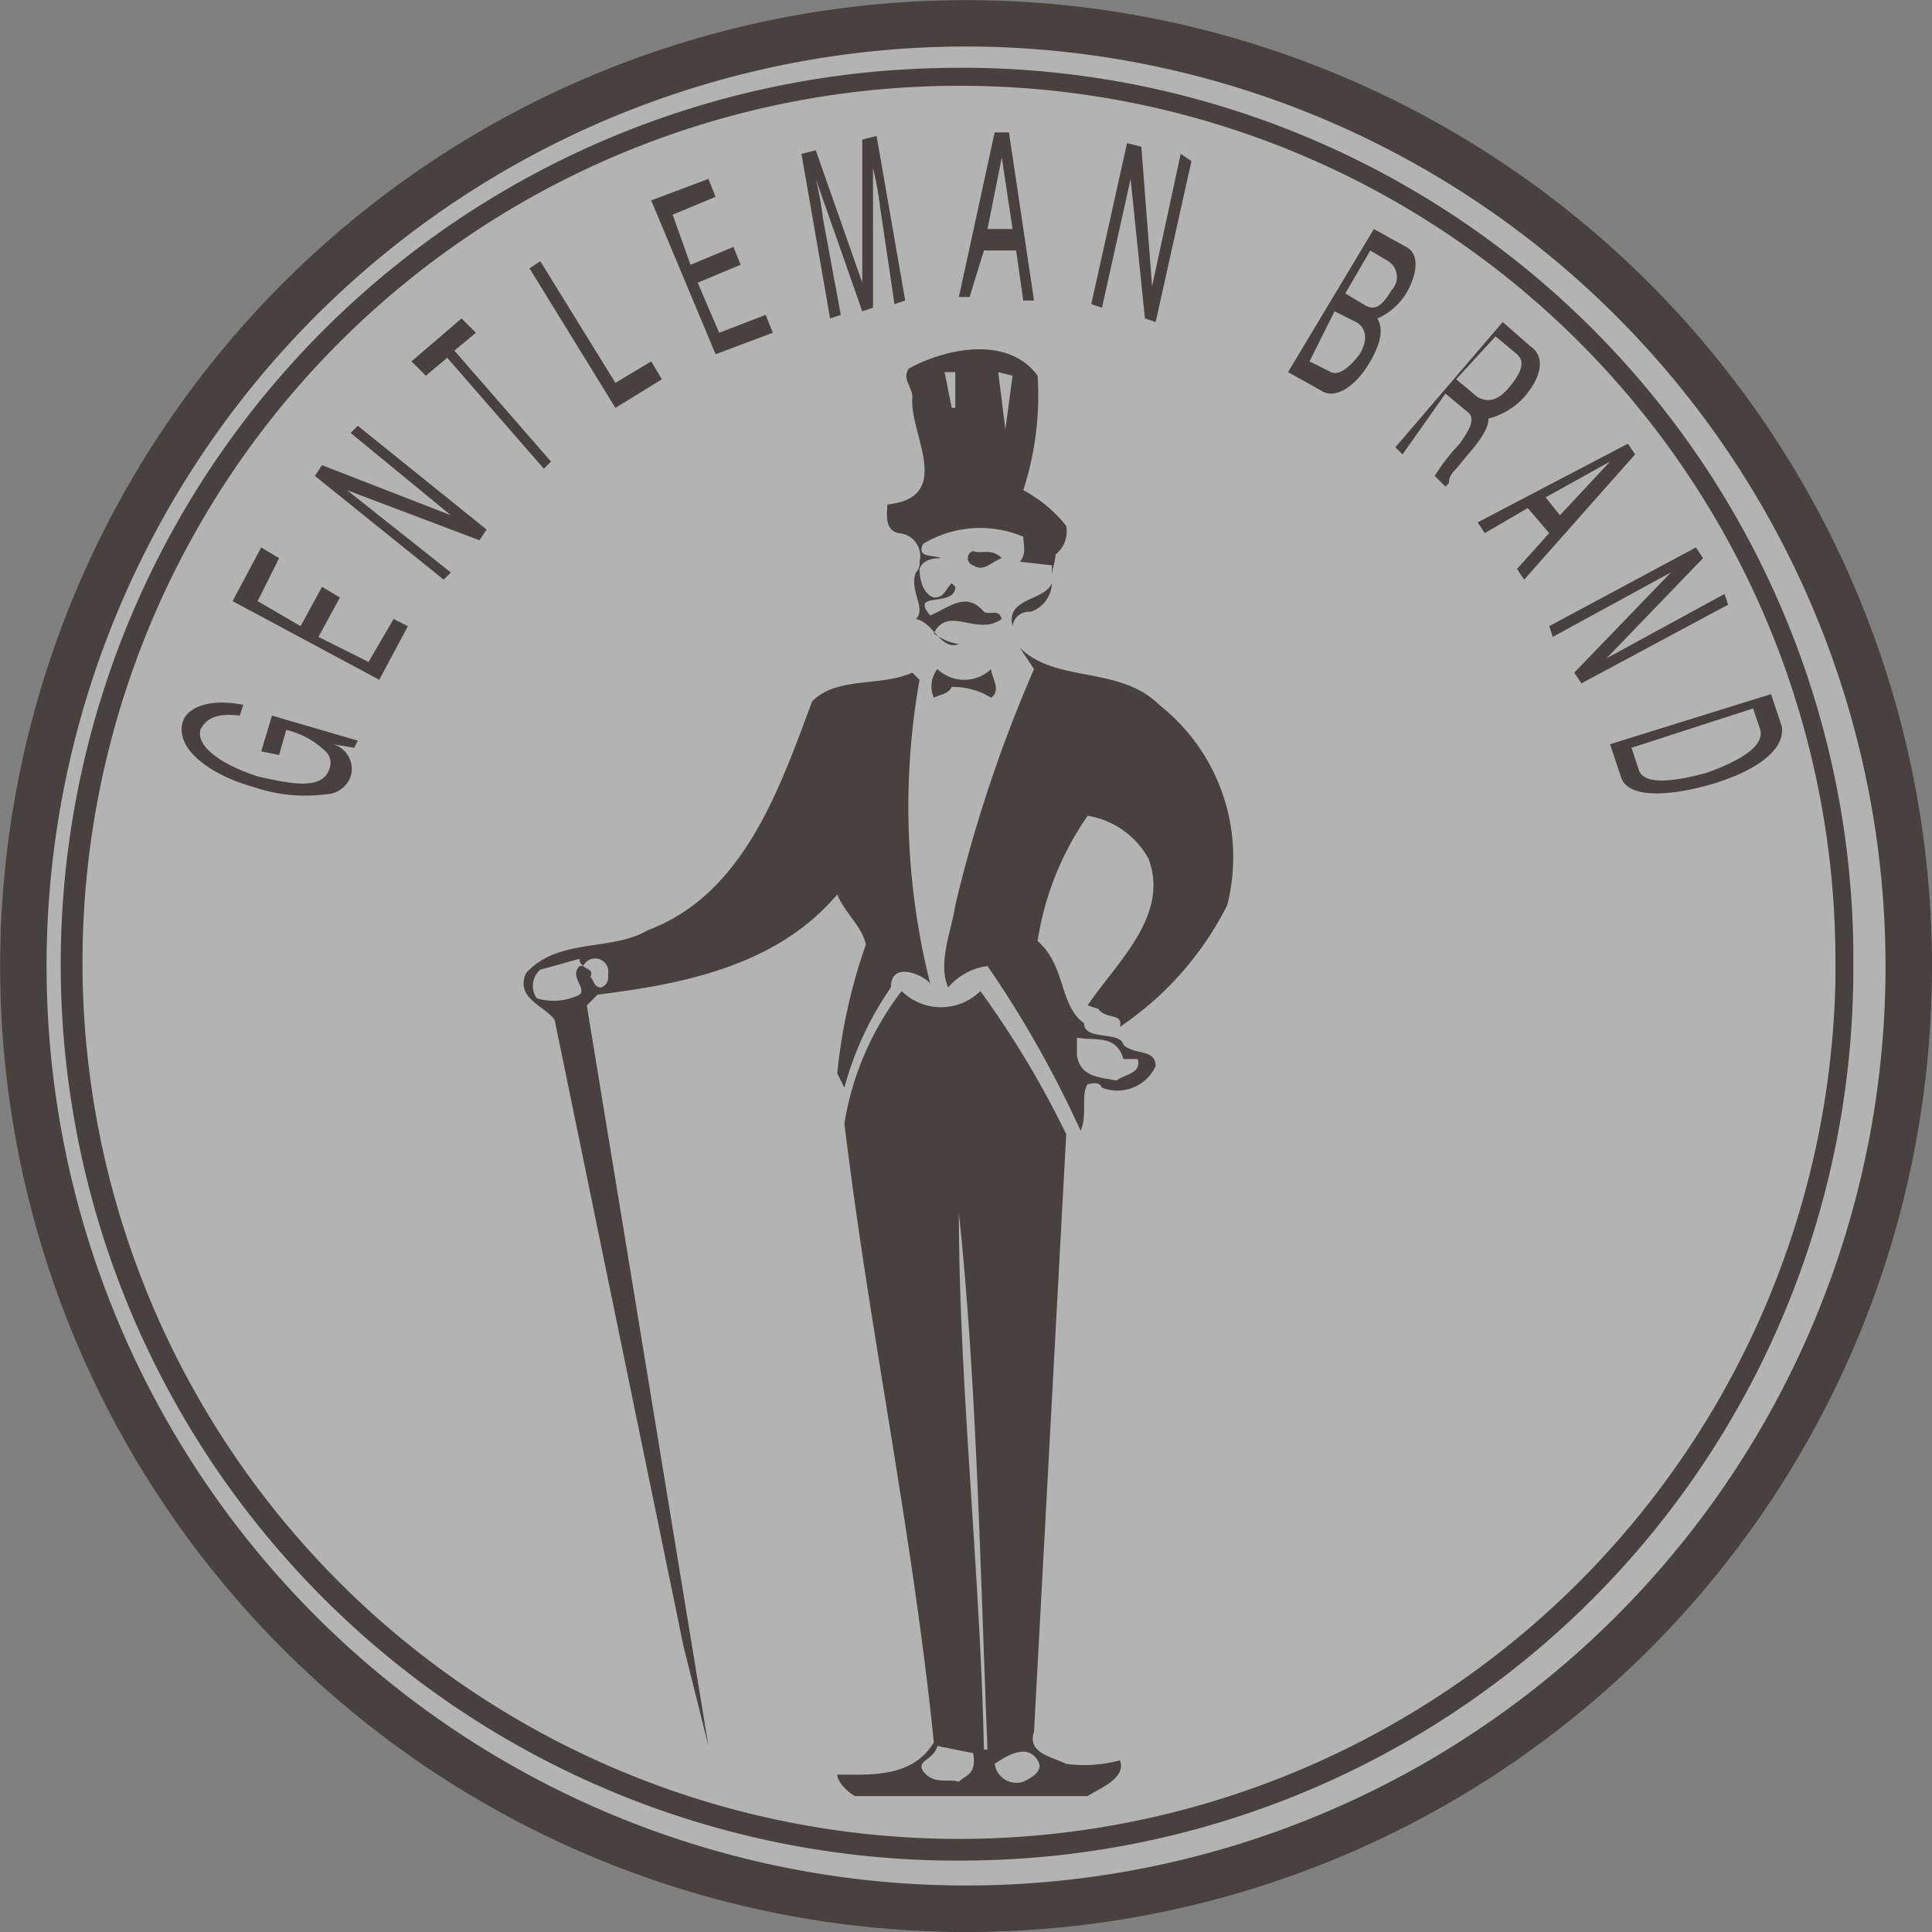 <svg xmlns="http://www.w3.org/2000/svg" width="54" height="54.001" viewBox="0 0 54 54.001"><rect x="0" y="0" width="54" height="54.001" fill="#808080" stroke="none"/><g transform="translate(0.001 0.001)"><path d="M27.2,54A27,27,0,1,1,54,26.8V27A26.972,26.972,0,0,1,27.2,54Z" transform="translate(0 0)" fill="#fff" opacity="0.4"/><path d="M27.2,52a25.054,25.054,0,0,1-.9-50.1A24.908,24.908,0,0,1,51.8,26.5V27A24.924,24.924,0,0,1,27.2,52Zm0-49.6a24.5,24.5,0,1,0,24.1,25v-.5A24.457,24.457,0,0,0,27.2,2.4Zm0,51.6A27,27,0,1,1,54,26.8V27A26.972,26.972,0,0,1,27.2,54Zm0-52.7A25.7,25.7,0,1,0,52.7,27.2V27A25.714,25.714,0,0,0,27.2,1.3Zm1.1,16.2a.458.458,0,0,1,.5-.4.871.871,0,0,0,.6-.8c-.2.5-1.3.4-1.1,1.2M29.5,16c0,.1,0,.2-.1.2.1,0,.1-.1.1-.2m-4.4-1.1a.641.641,0,0,1,.6.8.367.367,0,0,1-.1.3c-.2.5.3,1,0,1.3.5.1.7.9,1.2.7a1.493,1.493,0,0,1-.7-.3c.4-.8,1.2.1,1.9-.4-.1-.3-.3-.1-.5-.2-.5-.6-1-.1-1.5.1-.6-.7.7-.2.7-.8l-.1-.1c-.2.2-.2.4-.5.4-.3-.1-.4-.5-.4-.8.1-.3.5-.3.6-.3-.2-.1-.7,0-.5-.4a3.093,3.093,0,0,1,2.8-.2c0,.2.1.5-.1.7l.9.1v.3c0-.2.1-.4.1-.6a.829.829,0,0,0,.3-.8,3.775,3.775,0,0,0-1.2-1,8.545,8.545,0,0,0,.4-3.2c-.8-1.1-2.5-.8-3.6-.2-.2.3.1.5.1.8-.1,1,1.2,2.8-.7,3,0,.2-.1.7.3.8m3.2-4.4L28.1,12l-.2-1.6Zm-1.6-.1v1h-.1l-.2-1Zm.5,5a.208.208,0,0,0,0,.4c.3.2.5-.1.8-.2-.3-.3-.6-.1-.8-.2m3.5,12.8c.2.3.7.1.6.5a8.925,8.925,0,0,0,3-3.4,5.419,5.419,0,0,0-1.9-5.6c-1.1-1.1-2.9-.6-3.9-1.6l.4.6a39.321,39.321,0,0,0-2.2,6.6c-.1.7-.5,1.6-.2,2.3a1.738,1.738,0,0,1,1.1-.6,30.041,30.041,0,0,1,2.6,4.6c.2-.4,0-1,.2-1.3.1,0,.3-.1.4.1a1.179,1.179,0,0,0,1.5-.6c0-.5-.6-.3-.9-.6-.1-.4-1.1-.1-1.1-.6-.7-.5-.5-1.6-1.3-2.3a8.333,8.333,0,0,1,1.4-3.5A2.378,2.378,0,0,1,32.1,24c.6,1.6-.9,2.9-1.7,4.1Zm-.6.8c.5.1,1.1-.1,1.3.6h.4c.1.4-.3.4-.6.6-.5-.1-1-.1-1.1-.7Zm-6.7-4c.2.5.7.9.8,1.4a15.532,15.532,0,0,0-.8,3.6l.2.4a8.98,8.98,0,0,1,1.3-2.8c0-.8,1-.3,1.1-.1a20.331,20.331,0,0,1-.3-8.5l-.2-.2c-.9.4-2.1.1-2.8.8C21.8,22,20.8,25,18.1,26c-1,.6-2.5.2-3.4,1.2-.3.7.5.9.8,1.3L19.1,46l.7,2.8L16.4,28.1l.3-.3c2.4-.3,5-.8,6.7-2.8m-6.9,2.3c.1-.2-.1-.2-.2-.3h-.1c-.3.3.2.6,0,.8a1.627,1.627,0,0,1-1.2.1.605.605,0,0,1,.1-.8c.4-.1.7-.2,1.1-.3,0,.1,0,.1.1.2a.369.369,0,0,1,.7.2c0,.2,0,.3-.2.4-.2,0-.2-.2-.3-.3m9.7-8.6a.783.783,0,0,0-.1.8c.2-.1.4-.1.5-.3a2.016,2.016,0,0,1,1.1.3c.3-.2,0-.6,0-.8a1.087,1.087,0,0,1-1.5,0m2.7,29.7.9-16.7a26.482,26.482,0,0,0-2.4-4,1.568,1.568,0,0,1-2.2,0,8.212,8.212,0,0,0-1.6,3.7c.7,5.8,1.9,11.4,2.5,17.3-.6,1-1.8.9-2.7.9,0,.2.3.5.5.6h6.5c.3-.2,1.1-.5.9-1a3.812,3.812,0,0,1-1.5.1c-.4-.2-1.1-.3-.9-.9m-2.1,1.4c-.3-.1-.7.1-1-.3-.2-.3.3-.3.4-.7l1,.2c.1.6-.2.6-.4.8m.7-.9c-.1-4.9-.7-10.3-.7-15,.5,4.7.6,10.1.8,15Zm1.1.9a.618.618,0,0,1-.8-.5c.3-.2.9-.6,1.2-.1.2.3-.2.5-.4.6M7.8,21.1l.2-.7a2.384,2.384,0,0,1,1.1.6.44.44,0,0,1,.1.5c-.2.6-1.1.4-2,.2-1.2-.4-1.7-.9-1.6-1.3.1-.2.3-.5,1.1-.4l.1-.3c-1-.2-1.6.1-1.7.5-.2.8.9,1.5,2,1.8a4.421,4.421,0,0,0,2,.2.752.752,0,0,0,.7-.5.715.715,0,0,0-.5-.9l.6.1.1-.2L7.6,20l-.3,1ZM11,17.3l-.7,1.2-1.4-.7.6-1.1L9,16.4l-.6,1.1-1.2-.7.6-1.2-.5-.3-.8,1.5L10.6,19l.8-1.5Zm1.6-2.9L9,13l-.2.3,3.6,2.9.2-.2L9.7,13.7l3.7,1.4.2-.3L10,11.9l-.2.2Zm-.7-3.9.6-.5,2.7,3.1.2-.2L12.7,9.8l.6-.5-.4-.4-1.4,1.2Zm3.2-3.2-.3.2,2.4,3.9,1.3-.8-.3-.5-1,.6Zm6.3,1.5-1.3.5-.6-1.4,1.2-.5-.2-.5-1.2.5L18.8,6,20,5.5,19.8,5l-1.6.6L20,9.9l1.6-.6Zm3.9-.4-.8-4.6-.4.1v4L22.8,4.2l-.4.1.8,4.6.3-.1L23,6.1A8.915,8.915,0,0,0,22.8,5l1.3,3.7.3-.1V4.7a8.915,8.915,0,0,1,.2,1.1L25,8.5Zm2.3-2,.4-2,.3,2Zm.8.6.2,1.4h.3l-.7-4.7h-.4l-1,4.6h.3L27.5,7Zm3.8,1-.3-3.9L31.5,4l-1,4.5.3.1L31.6,5,32,8.9l.3.1,1-4.5L33,4.3Zm6.1-1,.5.3a.521.521,0,0,1,.1.8c-.3.5-.5.6-.8.4l-.5-.3ZM36,10.4l.9.5c.4.3,1-.1,1.4-.8s.3-1,.2-1.2a1.779,1.779,0,0,0,.8-.7c.3-.5.4-1.1,0-1.3l-.9-.5Zm1.3-1.7.6.3c.2.1.4.4.1.9-.3.4-.6.6-.8.5l-.6-.3Zm4.5.7.6.5c.1.1.3.3-.2.9-.4.5-.7.4-.9.3l-.6-.5ZM40.4,11l.6.5c.3.2,0,.6-.2.9a5.5,5.5,0,0,0-.7.9l.3.3.1-.1c0-.1,0-.2.2-.4l.5-.6c.4-.5.4-.7.4-.8a2.075,2.075,0,0,0,1-.6c.6-.7.5-1.2.2-1.4L42,9l-3,3.5.2.2Zm2.8,2.9,1.8-1-1.4,1.5Zm.1,1-.9,1,.2.3,3.1-3.5-.2-.3-4.2,2.2.2.3,1.2-.7Zm1.6,3.5,2.7-2.8-.2-.3-4.1,2.2.1.3L46.7,16,44,18.8l.2.3,4.1-2.2-.1-.3ZM49,19.8l.2.6q.15.6-1.5,1.2c-1.1.3-1.8.3-1.9-.1l-.2-.6Zm-4,1,.3.9c.2.7,1.6.5,2.6.2,1.3-.4,2-1,1.9-1.6l-.3-.9Z" transform="translate(0 0)" fill="#1a1311" opacity="0.701"/></g></svg>